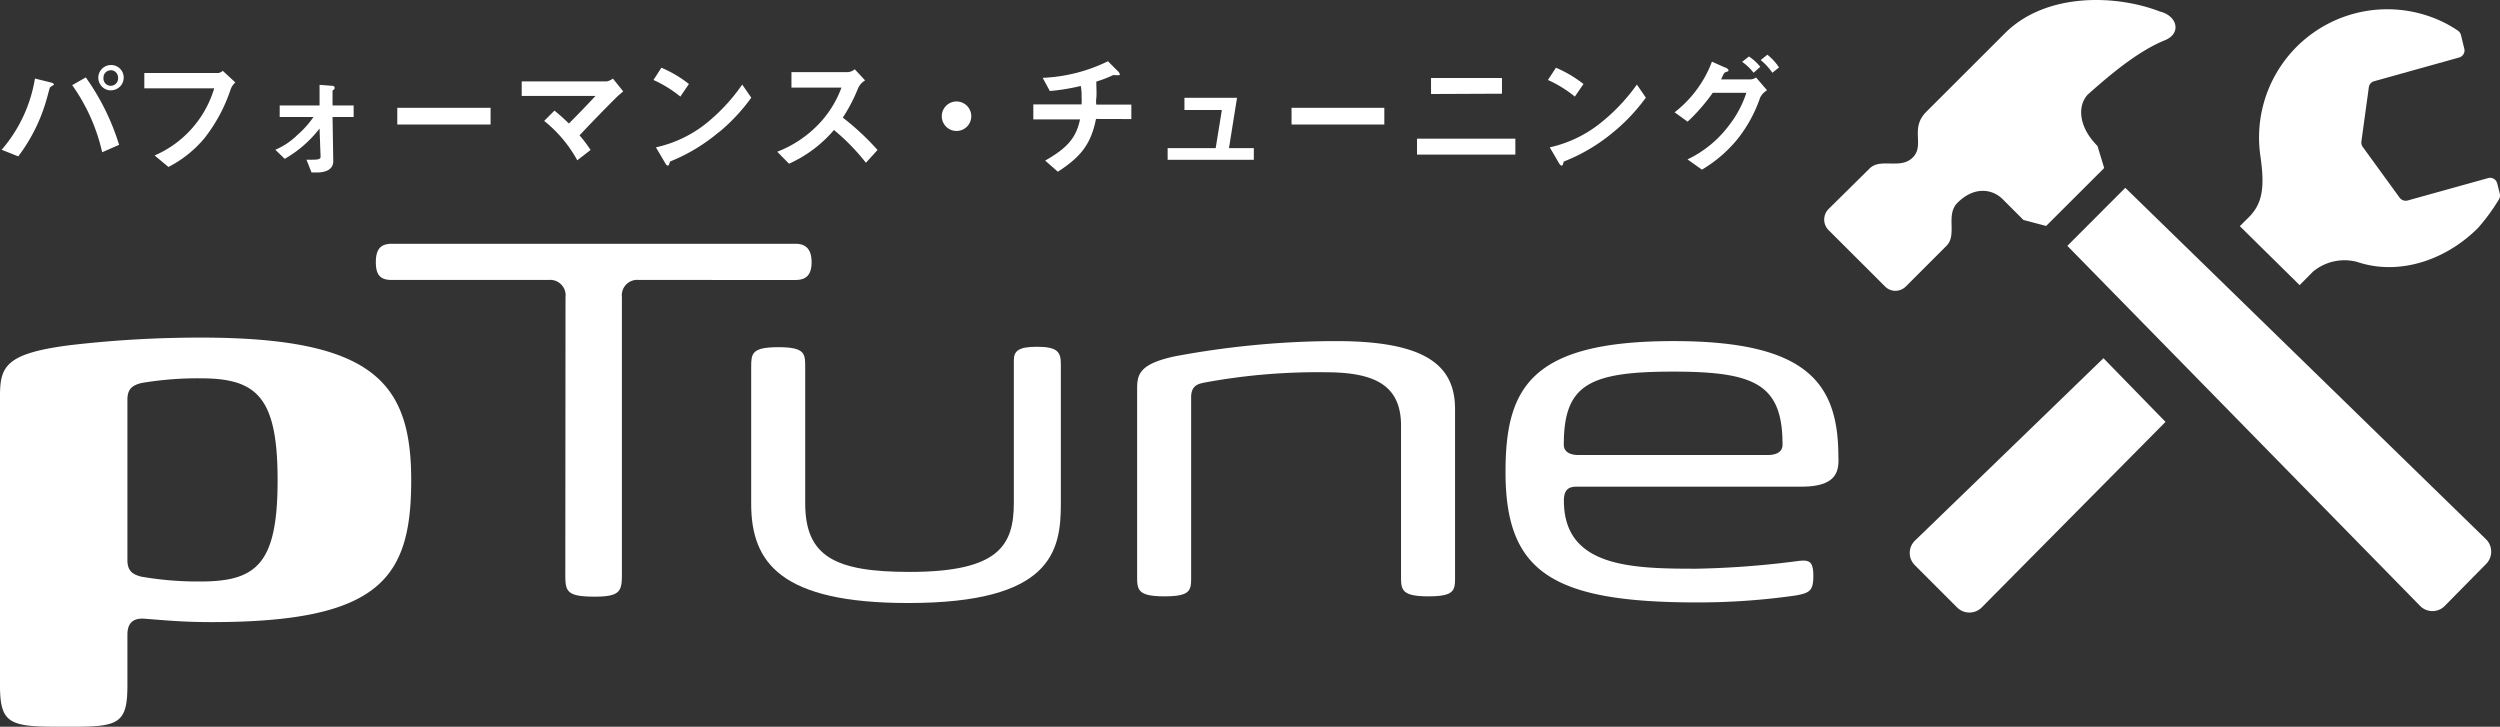 <svg xmlns="http://www.w3.org/2000/svg" width="370" height="107.557" viewBox="0 0 370 107.557">
  <rect x="0" y="0" width="370" height="107.557" fill="#333333" stroke="none"/>
  <g id="logo_hd" transform="translate(0 -0.001)">
    <g id="ロゴ" transform="translate(0 0.001)">
      <path id="パス_1" data-name="パス 1" d="M7.788,9.3a3.709,3.709,0,0,0-.473.32c-.061.076-.381,1.388-.473,1.648a25.189,25.189,0,0,1-4.226,8.559L.16,18.851A21.359,21.359,0,0,0,5.088,8.309l2.35.58S7.9,9,7.9,9.194A.2.2,0,0,1,7.788,9.3Zm7.247,9.917A27.462,27.462,0,0,0,10.6,9.286l2.014-1.144a34.785,34.785,0,0,1,4.928,9.978ZM16.3,10.064a1.877,1.877,0,0,1,0-3.753,1.846,1.846,0,0,1,1.922,1.846A1.877,1.877,0,0,1,16.3,10.048Zm0-2.975a1.068,1.068,0,0,0-1.068,1.083,1.083,1.083,0,1,0,2.151,0,1.083,1.083,0,0,0-1.083-1.1Z" transform="translate(0.084 3.315)" fill="#fff"/>
      <path id="パス_2" data-name="パス 2" d="M26.785,9.586a23.785,23.785,0,0,1-3.89,7.262A17.057,17.057,0,0,1,17.57,21.1L15.526,19.4a15.714,15.714,0,0,0,8.818-9.932H14V7.19H24.969a1.16,1.16,0,0,0,.641-.32l1.861,1.724A2.441,2.441,0,0,0,26.785,9.586Z" transform="translate(7.359 3.61)" fill="#fff"/>
      <path id="パス_3" data-name="パス 3" d="M35.177,12.99l.107,6.545c0,1.526-1.724,1.663-2.319,1.663h-.9l-.748-1.892a9.627,9.627,0,0,0,1.007,0c.427,0,1.083,0,1.083-.412l-.153-4.2A17.438,17.438,0,0,1,28.1,19.184L26.71,17.842a10.542,10.542,0,0,0,3.219-2.151,14.112,14.112,0,0,0,2.426-2.7h-5V11.281h5.9V8.23l1.739.137c.122,0,.488,0,.488.29s-.214.336-.305.412v2.212H38.3V12.99Z" transform="translate(14.04 4.325)" fill="#fff"/>
      <path id="パス_4" data-name="パス 4" d="M38.54,12.932V10.46H52.347v2.472Z" transform="translate(20.259 5.497)" fill="#fff"/>
      <path id="パス_5" data-name="パス 5" d="M64.814,10.229c-.488.458-3.25,3.234-5.645,5.8A18.307,18.307,0,0,1,60.8,18.193l-1.968,1.526a19.254,19.254,0,0,0-4.9-5.828l1.526-1.526c.732.6,1.3,1.1,2.136,1.907,1.526-1.526,2.609-2.655,3.936-4.074H50.61V8.047H63.181A2.029,2.029,0,0,0,64.1,7.62l1.526,1.892C65.317,9.8,65.027,10.031,64.814,10.229Z" transform="translate(26.603 4.004)" fill="#fff"/>
      <path id="パス_6" data-name="パス 6" d="M67.372,10.842A18.018,18.018,0,0,0,63.39,8.386L64.565,6.57a17.637,17.637,0,0,1,4.074,2.411Zm5.675,5.279a26.424,26.424,0,0,1-7.2,4.333c-.107.259-.137.6-.305.6s-.275-.122-.412-.366l-1.373-2.334a18.2,18.2,0,0,0,7.2-3.356,27.1,27.1,0,0,0,5.569-5.935l1.343,1.938a27.461,27.461,0,0,1-4.791,5.126Z" transform="translate(33.321 3.452)" fill="#fff"/>
      <path id="パス_7" data-name="パス 7" d="M88.521,20.558a31.322,31.322,0,0,0-4.73-4.852A18.9,18.9,0,0,1,77.139,20.7L75.4,18.925a16.95,16.95,0,0,0,6.194-4.15A15.516,15.516,0,0,0,84.9,9.436h-7.4V7.147h8.361a1.831,1.831,0,0,0,1.007-.427L88.4,8.368a2.594,2.594,0,0,0-1.037,1.159A24.412,24.412,0,0,1,85.1,13.875a38.248,38.248,0,0,1,5.141,4.791Z" transform="translate(39.635 3.531)" fill="#fff"/>
      <path id="パス_8" data-name="パス 8" d="M93.359,14.2A2.182,2.182,0,1,1,95.4,13.17,2.182,2.182,0,0,1,93.359,14.2Z" transform="translate(48.024 5.174)" fill="#fff"/>
      <path id="パス_9" data-name="パス 9" d="M109.516,14.484c-.763,3.845-2.365,5.675-5.645,7.811l-1.877-1.648c3.143-1.8,4.577-3.265,5.157-6.1H100.24V12.333h7.14a9.491,9.491,0,0,0,0-1.205,6.483,6.483,0,0,0-.122-1.526,30.8,30.8,0,0,1-4.577.748L101.628,8.4a24.258,24.258,0,0,0,9.657-2.456l1.526,1.526a.778.778,0,0,1,.229.4.122.122,0,0,1-.092.137h-.626a.58.58,0,0,0-.29,0,18.307,18.307,0,0,1-2.472.946c0,.7.076,1.785,0,2.472a3.5,3.5,0,0,0,0,.931h5.187V14.5Z" transform="translate(52.692 3.121)" fill="#fff"/>
      <path id="パス_10" data-name="パス 10" d="M113.27,18.659V16.935h7.11l.915-5.645h-5.538V9.49h7.781l-1.19,7.445h3.677v1.724Z" transform="translate(59.541 4.987)" fill="#fff"/>
      <path id="パス_11" data-name="パス 11" d="M125.29,12.932V10.46h13.731v2.472Z" transform="translate(65.859 5.497)" fill="#fff"/>
      <path id="パス_12" data-name="パス 12" d="M137.46,18.906V16.541h14.555v2.365Zm2.075-8.971V7.57h10.5V9.889Z" transform="translate(72.257 3.978)" fill="#fff"/>
      <path id="パス_13" data-name="パス 13" d="M154.142,10.842a17.667,17.667,0,0,0-3.982-2.456l1.19-1.816a18.308,18.308,0,0,1,4.074,2.411Zm5.675,5.279a26.211,26.211,0,0,1-7.308,4.333c-.092.259-.137.6-.29.6s-.29-.122-.427-.366l-1.358-2.334a18.384,18.384,0,0,0,7.2-3.356,27.874,27.874,0,0,0,5.691-5.935l1.327,1.938a27.463,27.463,0,0,1-4.836,5.126Z" transform="translate(78.933 3.452)" fill="#fff"/>
      <path id="パス_14" data-name="パス 14" d="M175.113,11.641a20.52,20.52,0,0,1-3.311,6.1,19.834,19.834,0,0,1-5.309,4.577L164.357,20.8a16.584,16.584,0,0,0,6.225-5.141,15.776,15.776,0,0,0,2.487-4.714h-4.974a27.46,27.46,0,0,1-3.723,4.272l-1.922-1.388a17.072,17.072,0,0,0,5.523-7.491l1.953.87c.153,0,.5.244.5.412s-.122.153-.442.275-.458.763-.671,1.068h4.348a1.526,1.526,0,0,0,.839-.29l1.632,1.892a2.746,2.746,0,0,0-1.022,1.083Zm-.976-3.662a7.72,7.72,0,0,0-1.694-1.617l1.007-.793A7.292,7.292,0,0,1,175.128,7.1Zm2.777,0A8.834,8.834,0,0,0,175.189,6.1l.992-.793A8.36,8.36,0,0,1,177.9,7.187Z" transform="translate(85.393 2.79)" fill="#fff"/>
      <path id="パス_15" data-name="パス 15" d="M0,41.416c0-4.379.809-6.316,10.3-7.537A165.639,165.639,0,0,1,29.674,32.75c25.585,0,31.184,6.637,31.184,21.115S56.281,74.858,31.291,74.858c-4.379,0-7.232-.305-9.886-.5-1.327-.107-2.548.305-2.548,2.35v7.537c0,5.6-1.327,6.1-8.055,6.1H8.559c-7.14,0-8.559-.519-8.559-6.1Zm29.674-2.639a49.736,49.736,0,0,0-8.773.7c-1.129.305-2.044.717-2.044,2.456V65.689c0,1.724.915,2.136,2.044,2.441a49.14,49.14,0,0,0,8.773.717c8.345,0,11.412-2.655,11.412-14.982S38.019,38.776,29.674,38.776Z" transform="translate(0 17.214)" fill="#fff"/>
      <path id="パス_16" data-name="パス 16" d="M64.532,31.553A2.288,2.288,0,0,0,62,29.005H38.81c-1.693,0-2.35-.748-2.35-2.624s.656-2.731,2.35-2.731H98.6c1.693,0,2.35,1.037,2.35,2.731s-.656,2.624-2.35,2.624H75.425a2.288,2.288,0,0,0-2.548,2.548V72.486c0,2.548-.183,3.387-4.043,3.387-4.241,0-4.333-.839-4.333-3.387Z" transform="translate(19.165 12.43)" fill="#fff"/>
      <path id="パス_17" data-name="パス 17" d="M72.87,36.752c0-2.075,0-3.051,4.043-3.051s3.951,1.037,3.951,3.051V56.8c0,7.9,4.44,10.161,15.44,10.161,13.273,0,15.44-3.951,15.44-10.268V35.623c0-1.327.656-1.983,3.387-1.983,3.051,0,3.57.748,3.57,2.548v20.7c0,7.049-1.4,14.677-22.58,14.677-18.827,0-23.251-5.935-23.251-14.677Z" transform="translate(38.305 17.682)" fill="#fff"/>
      <path id="パス_18" data-name="パス 18" d="M138.825,33.09h.946c13.365,0,17.591,3.662,17.591,10.069V67.814c0,2.075.092,3.051-3.951,3.051s-4.043-1.022-4.043-3.051V45.6c0-6.026-3.951-7.9-11.2-7.9a91.905,91.905,0,0,0-17.881,1.526c-.854.183-1.983.366-1.983,2.166V67.814c0,2.075.092,3.051-3.951,3.051s-4.043-1.022-4.043-3.051V40.139c0-2.151.366-3.662,5.553-4.791a131.113,131.113,0,0,1,22.961-2.258Z" transform="translate(57.985 17.393)" fill="#fff"/>
      <path id="パス_19" data-name="パス 19" d="M189.852,54.632h-33.2c-1.129,0-1.968.29-1.968,2.075,0,9.886,10.069,10.069,19.666,10.069a133.674,133.674,0,0,0,14.2-1.037c2.166-.29,3.051-.473,3.051,2.075,0,2.166-.473,2.533-2.548,2.914a101.776,101.776,0,0,1-14.677,1.037c-21.558,0-28.331-4.577-28.331-19.3,0-12.419,3.677-19.376,24.853-19.376,19.666,0,24.41,6.1,24.41,17.118C195.42,52.374,195.039,54.632,189.852,54.632Zm-19.01-17.026c-12.51,0-16.172,1.968-16.172,10.817,0,1.129,1.037,1.526,2.151,1.526h28.042c1.144,0,2.182-.381,2.182-1.526C187.044,39.482,182.986,37.606,170.842,37.606Z" transform="translate(76.772 17.393)" fill="#fff"/>
      <path id="パス_20" data-name="パス 20" d="M226.129,41.727l1.983-2a7.293,7.293,0,0,1,6.53-1.434c6.1,2.06,13.029-.168,17.881-5.019a28.758,28.758,0,0,0,3.051-4.15,1.144,1.144,0,0,0,.183-.915l-.381-1.526a1.16,1.16,0,0,0-.5-.687,1.053,1.053,0,0,0-.854-.107l-11.9,3.311a1.114,1.114,0,0,1-1.19-.412l-5.477-7.537a1.129,1.129,0,0,1-.183-.793l1.1-8.01a1.068,1.068,0,0,1,.793-.9l12.571-3.509a1.083,1.083,0,0,0,.763-1.312L250.005,4.7a1.175,1.175,0,0,0-.5-.671,19.4,19.4,0,0,0-1.709-1.022,18.979,18.979,0,0,0-27.462,19.681c.626,4.424.336,6.774-1.526,8.788L217.28,33Z" transform="translate(114.215 0.471)" fill="#fff"/>
      <path id="パス_21" data-name="パス 21" d="M213.929,34.75c-13.35,12.938-27.9,27-27.9,27a2.548,2.548,0,0,0,0,3.646l6.24,6.24a2.578,2.578,0,0,0,3.646,0l27.2-27.462Z" transform="translate(97.381 18.265)" fill="#fff"/>
      <path id="パス_22" data-name="パス 22" d="M262.522,73.891a2.578,2.578,0,0,0,0-3.646l-53.4-52.025-8.574,8.589,52.193,53.276a2.548,2.548,0,0,0,1.816.778,2.517,2.517,0,0,0,1.831-.748Z" transform="translate(105.42 9.576)" fill="#fff"/>
      <path id="パス_23" data-name="パス 23" d="M226.651,1.708c-6.438-2.5-16.782-2.868-22.885,3.158l-11.7,11.687c-2.472,2.472-.168,4.928-2,6.759s-4.745,0-6.393,1.632l-6.1,6.026a2.212,2.212,0,0,0,0,3.051l8.406,8.391a2.166,2.166,0,0,0,3.051,0l6.026-6.026c1.648-1.632-.183-4.577,1.648-6.392,2.472-2.456,5.157-2.044,6.7-.488l3.051,3.051,3.356.885,8.589-8.574-.992-3.265c-2.746-2.731-3.051-5.9-1.419-7.628,2.853-2.533,7.247-6.347,11.381-8.01C229.946,4.912,229.153,2.3,226.651,1.708ZM215.01,15.546l1.16-1.434Z" transform="translate(93.02 -0.001)" fill="#fff"/>
    </g>
  </g>
</svg>
